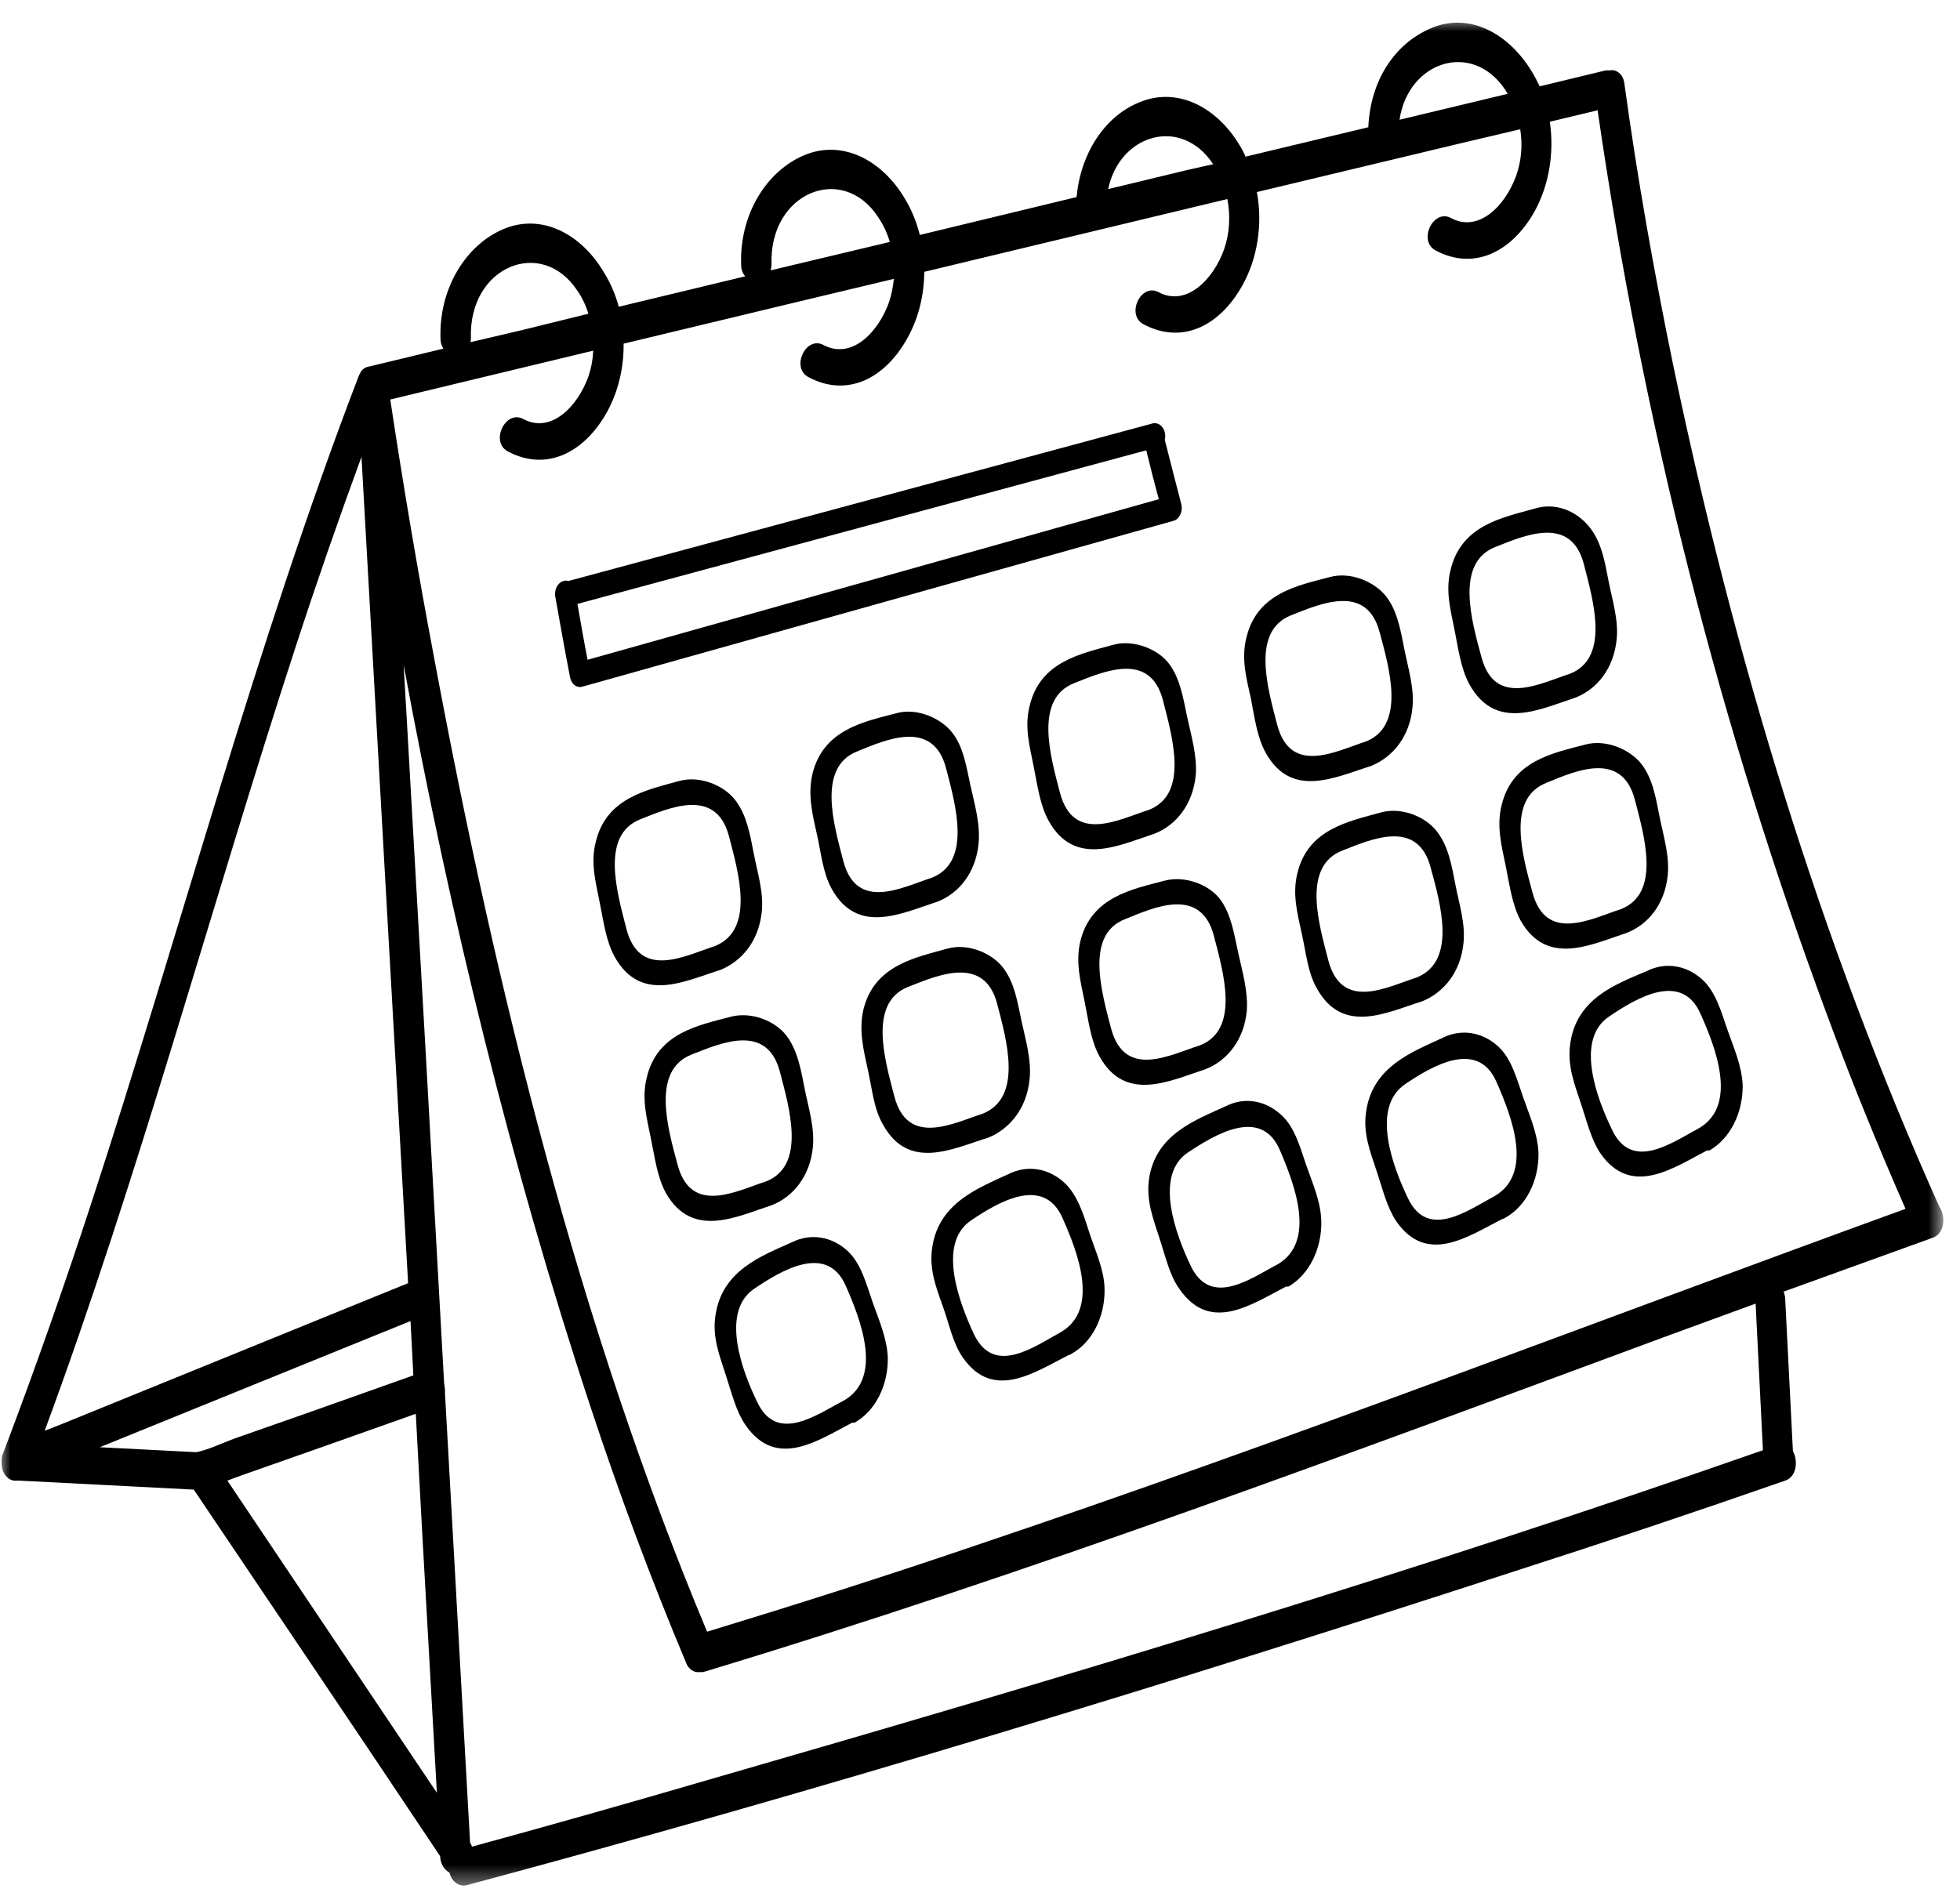 <svg xmlns="http://www.w3.org/2000/svg" width="93" height="90" viewBox="0 0 93 90" fill="none"><mask id="mask0_104_385" style="mask-type:luminance" maskUnits="userSpaceOnUse" x="0" y="0" width="93" height="90"><path d="M0 0.836H92.226V89.583H0V0.836Z" fill="white"></path></mask><g mask="url(#mask0_104_385)"><path d="M92.011 57.255C86.398 44.735 82.264 31.126 79.381 17.281C78.478 12.879 77.689 8.453 77.074 3.957C77.063 3.858 77.036 3.768 76.994 3.682C76.953 3.599 76.899 3.527 76.833 3.468C76.769 3.411 76.696 3.371 76.618 3.349C76.54 3.327 76.461 3.324 76.382 3.341H76.189L73.056 4.098C72.945 3.861 72.824 3.632 72.692 3.412C71.595 1.589 69.731 0.572 67.924 1.329C66.117 2.087 65.02 3.885 64.925 6.039L59.099 7.435C59.024 7.251 58.934 7.077 58.831 6.915C57.754 5.093 55.87 4.098 54.063 4.855C53.665 5.014 53.294 5.239 52.949 5.53C52.604 5.819 52.3 6.165 52.034 6.563C51.77 6.962 51.558 7.4 51.395 7.874C51.233 8.349 51.13 8.841 51.083 9.353L43.644 11.151C43.488 10.525 43.25 9.949 42.932 9.424C41.856 7.601 39.972 6.607 38.165 7.364C36.358 8.122 35.089 10.181 35.166 12.547C35.164 12.771 35.228 12.96 35.358 13.115L29.36 14.559C29.202 13.975 28.971 13.439 28.668 12.95C27.592 11.104 25.708 10.11 23.9 10.867C22.093 11.624 20.824 13.708 20.901 16.05C20.899 16.236 20.944 16.402 21.036 16.547L17.499 17.4C17.332 17.423 17.197 17.518 17.096 17.684V17.731H17.076L17.019 17.849C12.116 30.653 8.598 44.049 4.33 57.113C3.023 61.114 1.639 65.042 0.159 68.947C0.139 68.971 0.139 68.971 0.139 68.994C0.139 69.019 0.12 69.042 0.101 69.088C0.104 69.124 0.098 69.156 0.081 69.183C0.072 69.286 0.072 69.389 0.081 69.492V69.538C0.089 69.645 0.113 69.747 0.153 69.841C0.193 69.938 0.246 70.02 0.313 70.088C0.38 70.157 0.456 70.208 0.538 70.239C0.622 70.271 0.706 70.282 0.793 70.272H0.909L9.194 70.699C13.096 76.497 16.999 82.271 20.882 88.094C20.889 88.265 20.932 88.421 21.012 88.563C21.093 88.703 21.196 88.807 21.325 88.876C21.351 88.981 21.393 89.077 21.449 89.165C21.506 89.251 21.574 89.321 21.652 89.376C21.731 89.431 21.815 89.467 21.905 89.482C21.994 89.498 22.082 89.493 22.17 89.467C38.838 84.994 55.428 79.928 71.922 74.556C76.189 73.184 80.451 71.756 84.706 70.272C85.263 70.083 85.321 69.326 85.072 68.876L84.706 61.657C84.701 61.532 84.675 61.414 84.629 61.303L91.703 58.746C92.299 58.534 92.319 57.705 92.011 57.255ZM71.423 4.264L71.537 4.453L66.405 5.684C66.827 2.891 69.865 1.921 71.423 4.264ZM69.327 6.796L72.133 6.134C72.254 6.892 72.19 7.626 71.942 8.335C71.423 9.778 70.154 11.056 68.846 10.347C68 9.897 67.27 11.435 68.116 11.885C69.923 12.856 71.73 11.979 72.825 10.015C73.163 9.393 73.392 8.715 73.516 7.983C73.638 7.25 73.646 6.515 73.537 5.778L75.805 5.235C76.881 12.669 78.334 19.991 80.164 27.199C81.995 34.407 84.188 41.443 86.744 48.31C87.878 51.386 89.109 54.392 90.415 57.373C75.632 62.746 60.945 68.426 46.084 73.42C41.914 74.84 37.742 76.166 33.551 77.443C27.476 62.935 23.555 47.055 20.594 31.197C19.825 27.126 19.133 23.049 18.518 18.961L28.149 16.642C28.129 17.068 28.052 17.478 27.918 17.873C27.399 19.316 26.13 20.595 24.824 19.884C23.977 19.436 23.247 20.973 24.093 21.423C25.9 22.393 27.707 21.518 28.803 19.554C29.066 19.075 29.264 18.559 29.399 18.006C29.532 17.454 29.597 16.889 29.59 16.311L37.761 14.347L42.413 13.235C42.375 13.617 42.298 13.988 42.182 14.347C41.663 15.79 40.414 17.068 39.087 16.382C38.242 15.909 37.511 17.447 38.357 17.897C40.163 18.866 41.972 18.015 43.067 16.027C43.322 15.566 43.517 15.07 43.65 14.537C43.785 14.005 43.853 13.461 43.855 12.902L58.235 9.447C58.315 9.845 58.342 10.248 58.315 10.659C58.29 11.067 58.211 11.46 58.081 11.838C57.562 13.281 56.293 14.559 54.985 13.874C54.14 13.4 53.409 14.938 54.256 15.388C56.063 16.358 57.87 15.506 58.965 13.518C59.32 12.874 59.555 12.169 59.672 11.403C59.789 10.638 59.778 9.875 59.638 9.115L69.327 6.796ZM57.562 7.79H57.581L56.312 8.074L52.583 8.974C53.121 6.371 56.043 5.494 57.562 7.79ZM41.663 10.299C41.906 10.654 42.091 11.048 42.221 11.483L36.569 12.831C36.591 12.739 36.604 12.645 36.608 12.547C36.492 9.14 39.972 7.719 41.663 10.299ZM27.399 13.802C27.624 14.127 27.797 14.491 27.918 14.891L24.747 15.672L22.324 16.24C22.342 16.178 22.348 16.115 22.344 16.05C22.228 12.642 25.708 11.222 27.399 13.802ZM14.058 30.606C15.038 27.599 16.076 24.618 17.152 21.684C17.883 34.747 18.621 47.82 19.364 60.9L2.966 67.574L2.12 67.906C6.618 55.741 10.002 43.032 14.058 30.606ZM9.31 68.924H9.329L4.735 68.687L17.845 63.362L19.479 62.699C19.517 63.551 19.576 64.426 19.613 65.278L14.807 66.983L11.098 68.285C10.521 68.497 9.906 68.805 9.31 68.924ZM10.789 70.272L11.424 70.036L15.192 68.71L19.729 67.101C19.825 69.019 19.941 70.911 20.037 72.806L20.729 85.088L10.789 70.272ZM83.649 68.829C67.097 74.627 50.352 79.644 33.609 84.473C29.879 85.562 26.13 86.626 22.401 87.644C22.374 87.578 22.342 87.515 22.305 87.454C21.907 80.323 21.511 73.207 21.113 66.106C21.119 65.963 21.106 65.82 21.075 65.681C20.485 54.984 19.883 44.279 19.268 33.565L19.152 31.552C21.363 43.528 24.247 55.338 27.995 66.699C29.366 70.865 30.885 74.934 32.551 78.911C32.607 79.062 32.694 79.177 32.811 79.26C32.927 79.343 33.052 79.376 33.185 79.361H33.359C48.796 74.698 64.002 68.994 79.227 63.362L83.302 61.871L83.649 68.829Z" fill="black"></path></g><path d="M34.185 46.032C35.224 45.607 36.011 44.636 36.146 43.263C36.242 42.34 35.934 41.394 35.762 40.494C35.588 39.596 35.434 38.696 34.896 37.985C34.358 37.276 33.224 36.803 32.244 37.062C30.724 37.489 28.764 37.844 28.265 39.974C28.014 40.944 28.265 41.867 28.456 42.838C28.649 43.808 28.764 44.684 29.168 45.417C30.417 47.641 32.512 46.554 34.185 46.032ZM29.725 44.092C29.283 42.365 28.475 39.642 30.379 38.885C31.762 38.34 33.974 37.347 34.589 39.69C35.031 41.394 35.839 44.115 33.935 44.897C32.532 45.347 30.36 46.529 29.725 44.092Z" fill="black"></path><path d="M38.569 54.459C38.664 53.513 38.357 52.567 38.184 51.69C38.011 50.815 37.858 49.867 37.319 49.158C36.781 48.448 35.647 47.998 34.666 48.258C33.148 48.66 31.187 49.016 30.687 51.146C30.437 52.14 30.687 53.063 30.88 54.01C31.071 54.956 31.187 55.856 31.59 56.613C32.84 58.814 34.936 57.749 36.608 57.204C37.646 56.802 38.434 55.808 38.569 54.459ZM32.147 55.265C31.686 53.56 30.898 50.815 32.801 50.056C34.186 49.513 36.396 48.519 37.011 50.885C37.453 52.59 38.261 55.311 36.358 56.068C34.955 56.518 32.782 57.702 32.147 55.265Z" fill="black"></path><path d="M40.202 59.358C40.016 59.189 39.816 59.053 39.602 58.949C39.388 58.843 39.166 58.773 38.938 58.739C38.708 58.703 38.48 58.705 38.252 58.74C38.023 58.777 37.801 58.849 37.588 58.954C36.165 59.593 34.281 60.281 33.955 62.386C33.781 63.429 34.127 64.304 34.435 65.25C34.742 66.197 34.935 67.002 35.377 67.641C36.838 69.748 38.798 68.375 40.433 67.523H40.549C40.788 67.387 41.009 67.213 41.207 66.999C41.405 66.785 41.575 66.539 41.715 66.264C41.855 65.988 41.96 65.695 42.03 65.38C42.099 65.066 42.132 64.747 42.125 64.422C42.086 63.498 41.683 62.6 41.394 61.772C41.106 60.943 40.856 59.949 40.202 59.358ZM40.067 66.457C38.78 67.12 36.877 68.541 35.934 66.552C35.204 65.061 34.165 62.245 35.8 61.156C37.031 60.327 39.222 58.979 40.125 61.014C40.856 62.67 41.894 65.368 40.067 66.457Z" fill="black"></path><path d="M42.547 33.846C41.029 34.248 39.068 34.603 38.549 36.733C38.319 37.728 38.549 38.651 38.761 39.597C38.972 40.544 39.049 41.443 39.471 42.2C40.703 44.402 42.798 43.336 44.489 42.792C45.508 42.39 46.296 41.419 46.431 40.047C46.527 39.124 46.239 38.153 46.046 37.278C45.854 36.401 45.72 35.455 45.181 34.769C44.643 34.082 43.509 33.585 42.547 33.846ZM44.221 41.656C42.817 42.106 40.645 43.289 40.01 40.851C39.568 39.147 38.761 36.426 40.663 35.667C42.048 35.099 44.277 34.106 44.893 36.472C45.335 38.176 46.123 40.899 44.221 41.656Z" fill="black"></path><path d="M48.853 51.219C48.95 50.296 48.661 49.349 48.468 48.45C48.277 47.55 48.142 46.651 47.604 45.941C47.066 45.23 45.931 44.757 44.97 45.018C43.451 45.444 41.49 45.8 40.971 47.905C40.74 48.9 40.971 49.823 41.183 50.792C41.394 51.764 41.471 52.639 41.895 53.372C43.124 55.597 45.22 54.508 46.912 53.988C47.93 53.562 48.719 52.592 48.853 51.219ZM42.433 52.024C41.99 50.319 41.183 47.598 43.085 46.841C44.47 46.296 46.7 45.302 47.315 47.645C47.758 49.349 48.545 52.071 46.642 52.852C45.239 53.301 43.066 54.461 42.433 52.024Z" fill="black"></path><path d="M50.487 56.117C50.301 55.95 50.101 55.813 49.886 55.709C49.672 55.603 49.451 55.533 49.222 55.499C48.994 55.463 48.764 55.464 48.536 55.5C48.308 55.537 48.086 55.608 47.872 55.714C46.45 56.378 44.566 57.064 44.239 59.171C44.067 60.212 44.412 61.087 44.74 62.01C45.066 62.933 45.22 63.761 45.681 64.424C47.123 66.507 49.084 65.134 50.717 64.306H50.756L50.833 64.258C51.074 64.125 51.294 63.952 51.494 63.738C51.693 63.524 51.864 63.279 52.004 63.003C52.143 62.727 52.248 62.432 52.318 62.118C52.387 61.803 52.417 61.483 52.41 61.158C52.391 60.258 51.967 59.36 51.698 58.531C51.429 57.703 51.141 56.709 50.487 56.117ZM50.352 63.217C49.084 63.904 47.18 65.324 46.219 63.336C45.508 61.821 44.451 59.005 46.084 57.916C47.315 57.087 49.506 55.762 50.41 57.798C51.141 59.43 52.179 62.129 50.352 63.217Z" fill="black"></path><path d="M52.833 30.6C51.314 31.025 49.353 31.38 48.853 33.51C48.603 34.505 48.853 35.405 49.046 36.374C49.238 37.346 49.353 38.221 49.756 38.954C50.987 41.179 53.102 40.113 54.774 39.57C55.812 39.167 56.601 38.173 56.736 36.801C56.812 35.878 56.524 34.931 56.331 34.032C56.14 33.132 56.005 32.232 55.486 31.523C54.967 30.812 53.794 30.339 52.833 30.6ZM54.524 38.433C53.102 38.883 50.948 40.067 50.295 37.629C49.853 35.925 49.046 33.18 50.968 32.423C52.352 31.878 54.563 30.884 55.178 33.227C55.62 34.955 56.428 37.676 54.524 38.433Z" fill="black"></path><path d="M59.157 48C59.234 47.077 58.946 46.107 58.754 45.23C58.561 44.355 58.426 43.409 57.907 42.699C57.388 41.989 56.216 41.539 55.255 41.799C53.736 42.202 51.775 42.557 51.257 44.687C51.025 45.68 51.276 46.603 51.467 47.55C51.66 48.498 51.756 49.396 52.179 50.153C53.409 52.355 55.523 51.29 57.197 50.746C58.235 50.344 59.023 49.349 59.157 48ZM52.717 48.805C52.275 47.101 51.467 44.355 53.39 43.622C54.774 43.054 56.985 42.059 57.6 44.427C58.042 46.13 58.85 48.852 56.946 49.61C55.523 50.059 53.371 51.242 52.717 48.805Z" fill="black"></path><path d="M60.773 52.897C60.588 52.729 60.389 52.593 60.176 52.488C59.964 52.384 59.744 52.314 59.517 52.278C59.29 52.242 59.062 52.244 58.835 52.279C58.608 52.316 58.389 52.388 58.177 52.495C56.735 53.157 54.85 53.82 54.524 55.927C54.37 56.968 54.717 57.843 55.024 58.791C55.332 59.737 55.504 60.541 55.965 61.18C57.427 63.287 59.369 61.914 61.022 61.062H61.137C61.375 60.925 61.592 60.748 61.788 60.532C61.984 60.317 62.152 60.072 62.29 59.797C62.428 59.522 62.532 59.228 62.601 58.915C62.67 58.603 62.701 58.284 62.694 57.962C62.675 57.039 62.272 56.139 61.983 55.311C61.695 54.482 61.445 53.488 60.773 52.897ZM60.638 59.998C59.369 60.66 57.465 62.08 56.505 60.092C55.793 58.601 54.736 55.784 56.37 54.695C57.619 53.868 59.811 52.518 60.715 54.554C61.425 56.211 62.464 58.908 60.638 59.998Z" fill="black"></path><path d="M59.35 33.134C59.523 34.011 59.638 34.98 60.061 35.737C61.291 37.939 63.386 36.873 65.059 36.353C66.098 35.927 66.885 34.957 67.02 33.584C67.116 32.661 66.808 31.691 66.636 30.815C66.462 29.94 66.308 28.993 65.77 28.306C65.232 27.62 64.098 27.122 63.118 27.383C61.599 27.786 59.638 28.14 59.139 30.27C58.888 31.265 59.139 32.188 59.35 33.134ZM61.253 29.206C62.636 28.661 64.848 27.667 65.463 30.009C65.924 31.715 66.713 34.436 64.809 35.193C63.406 35.643 61.234 36.827 60.599 34.389C60.157 32.684 59.35 29.963 61.253 29.206Z" fill="black"></path><path d="M65.54 38.555C64.021 38.98 62.061 39.335 61.56 41.442C61.311 42.435 61.56 43.358 61.772 44.33C61.984 45.299 62.061 46.176 62.483 46.91C63.714 49.134 65.809 48.045 67.481 47.524C68.52 47.099 69.307 46.128 69.442 44.755C69.539 43.832 69.23 42.885 69.058 41.987C68.885 41.087 68.731 40.187 68.193 39.477C67.654 38.767 66.52 38.294 65.54 38.555ZM67.885 41.182C68.347 42.885 69.135 45.608 67.232 46.388C65.828 46.838 63.656 48.022 63.022 45.56C62.58 43.856 61.772 41.134 63.675 40.376C65.059 39.832 67.27 38.839 67.885 41.182Z" fill="black"></path><path d="M71.076 49.654C70.89 49.487 70.69 49.351 70.476 49.245C70.262 49.141 70.04 49.071 69.812 49.036C69.582 49 69.354 49.001 69.126 49.038C68.897 49.074 68.675 49.145 68.462 49.252C67.039 49.915 65.155 50.601 64.829 52.708C64.655 53.749 65.001 54.625 65.309 55.548C65.616 56.471 65.809 57.298 66.251 57.962C67.712 60.068 69.672 58.671 71.307 57.843H71.346L71.423 57.796C71.663 57.663 71.884 57.489 72.083 57.275C72.283 57.061 72.452 56.817 72.592 56.54C72.733 56.264 72.837 55.969 72.906 55.655C72.976 55.341 73.007 55.022 72.999 54.695C72.96 53.797 72.557 52.897 72.268 52.068C71.98 51.24 71.73 50.247 71.076 49.654ZM70.941 56.755C69.654 57.441 67.751 58.861 66.808 56.873C66.078 55.359 65.039 52.565 66.674 51.454C67.905 50.625 70.096 49.299 70.999 51.334C71.73 52.991 72.768 55.666 70.941 56.755Z" fill="black"></path><path d="M69.731 32.496C70.98 34.721 73.076 33.657 74.748 33.112C75.786 32.71 76.574 31.716 76.709 30.343C76.806 29.42 76.497 28.473 76.324 27.573C76.152 26.675 75.998 25.775 75.46 25.065C75.29 24.851 75.102 24.668 74.895 24.515C74.687 24.363 74.466 24.246 74.233 24.165C74.001 24.084 73.763 24.041 73.522 24.037C73.28 24.033 73.041 24.069 72.806 24.142C71.288 24.568 69.327 24.924 68.827 27.054C68.578 28.047 68.827 28.947 69.02 29.916C69.211 30.887 69.327 31.762 69.731 32.496ZM70.941 25.965C72.326 25.42 74.536 24.426 75.151 26.77C75.594 28.497 76.401 31.219 74.498 31.976C73.095 32.426 70.922 33.609 70.289 31.171C69.826 29.468 69.039 26.722 70.941 25.965Z" fill="black"></path><path d="M75.228 35.336C73.71 35.738 71.749 36.093 71.249 38.223C70.999 39.218 71.249 40.141 71.442 41.087C71.633 42.034 71.749 42.934 72.152 43.691C73.402 45.892 75.498 44.826 77.17 44.282C78.208 43.88 78.997 42.909 79.132 41.537C79.227 40.614 78.92 39.643 78.746 38.768C78.573 37.892 78.42 36.945 77.882 36.259C77.344 35.572 76.21 35.075 75.228 35.336ZM77.574 37.963C78.016 39.668 78.823 42.389 76.92 43.146C75.517 43.596 73.344 44.78 72.71 42.341C72.249 40.637 71.46 37.916 73.364 37.159C74.748 36.59 76.959 35.597 77.574 37.963Z" fill="black"></path><path d="M74.517 49.466C74.345 50.532 74.69 51.407 74.998 52.33C75.305 53.253 75.498 54.082 75.94 54.744C77.4 56.826 79.362 55.455 80.995 54.602H81.111C81.35 54.465 81.568 54.289 81.766 54.074C81.963 53.86 82.132 53.614 82.272 53.34C82.412 53.064 82.517 52.77 82.588 52.458C82.659 52.145 82.692 51.827 82.688 51.502C82.65 50.579 82.245 49.679 81.957 48.85C81.668 48.023 81.419 47.075 80.765 46.484C80.579 46.317 80.379 46.18 80.164 46.076C79.95 45.971 79.729 45.901 79.5 45.866C79.272 45.83 79.043 45.831 78.814 45.868C78.586 45.904 78.364 45.975 78.15 46.083C76.709 46.697 74.844 47.359 74.517 49.466ZM80.688 48.118C81.419 49.75 82.457 52.448 80.631 53.537C79.342 54.223 77.439 55.619 76.497 53.632C75.767 52.141 74.71 49.325 76.363 48.236C77.593 47.407 79.784 46.058 80.688 48.118Z" fill="black"></path><path d="M56.063 23.976C55.793 22.959 55.544 21.941 55.274 20.899V20.852C55.284 20.802 55.289 20.751 55.289 20.699C55.289 20.648 55.284 20.597 55.274 20.546C55.264 20.496 55.248 20.449 55.228 20.404C55.208 20.358 55.184 20.316 55.155 20.279C55.126 20.241 55.093 20.208 55.058 20.18C55.023 20.153 54.985 20.131 54.945 20.114C54.905 20.098 54.864 20.088 54.823 20.086C54.78 20.081 54.739 20.086 54.697 20.095L26.976 27.573C26.936 27.561 26.893 27.555 26.851 27.557C26.809 27.557 26.767 27.564 26.726 27.576C26.686 27.59 26.647 27.608 26.609 27.632C26.573 27.657 26.538 27.687 26.507 27.723C26.476 27.757 26.448 27.797 26.424 27.839C26.401 27.883 26.382 27.928 26.367 27.978C26.353 28.027 26.344 28.077 26.34 28.129C26.335 28.181 26.336 28.232 26.342 28.284C26.573 29.585 26.803 30.887 27.053 32.166C27.069 32.24 27.096 32.308 27.134 32.37C27.171 32.433 27.218 32.484 27.271 32.523C27.324 32.563 27.382 32.588 27.445 32.6C27.507 32.613 27.568 32.608 27.63 32.591L55.716 24.709C55.776 24.686 55.831 24.649 55.881 24.6C55.93 24.55 55.97 24.491 56.002 24.424C56.035 24.357 56.056 24.284 56.066 24.207C56.076 24.129 56.075 24.052 56.063 23.976ZM54.389 21.372C54.582 22.154 54.774 22.934 54.985 23.692L27.88 31.314C27.707 30.437 27.553 29.538 27.399 28.662L54.389 21.372Z" fill="black"></path></svg>